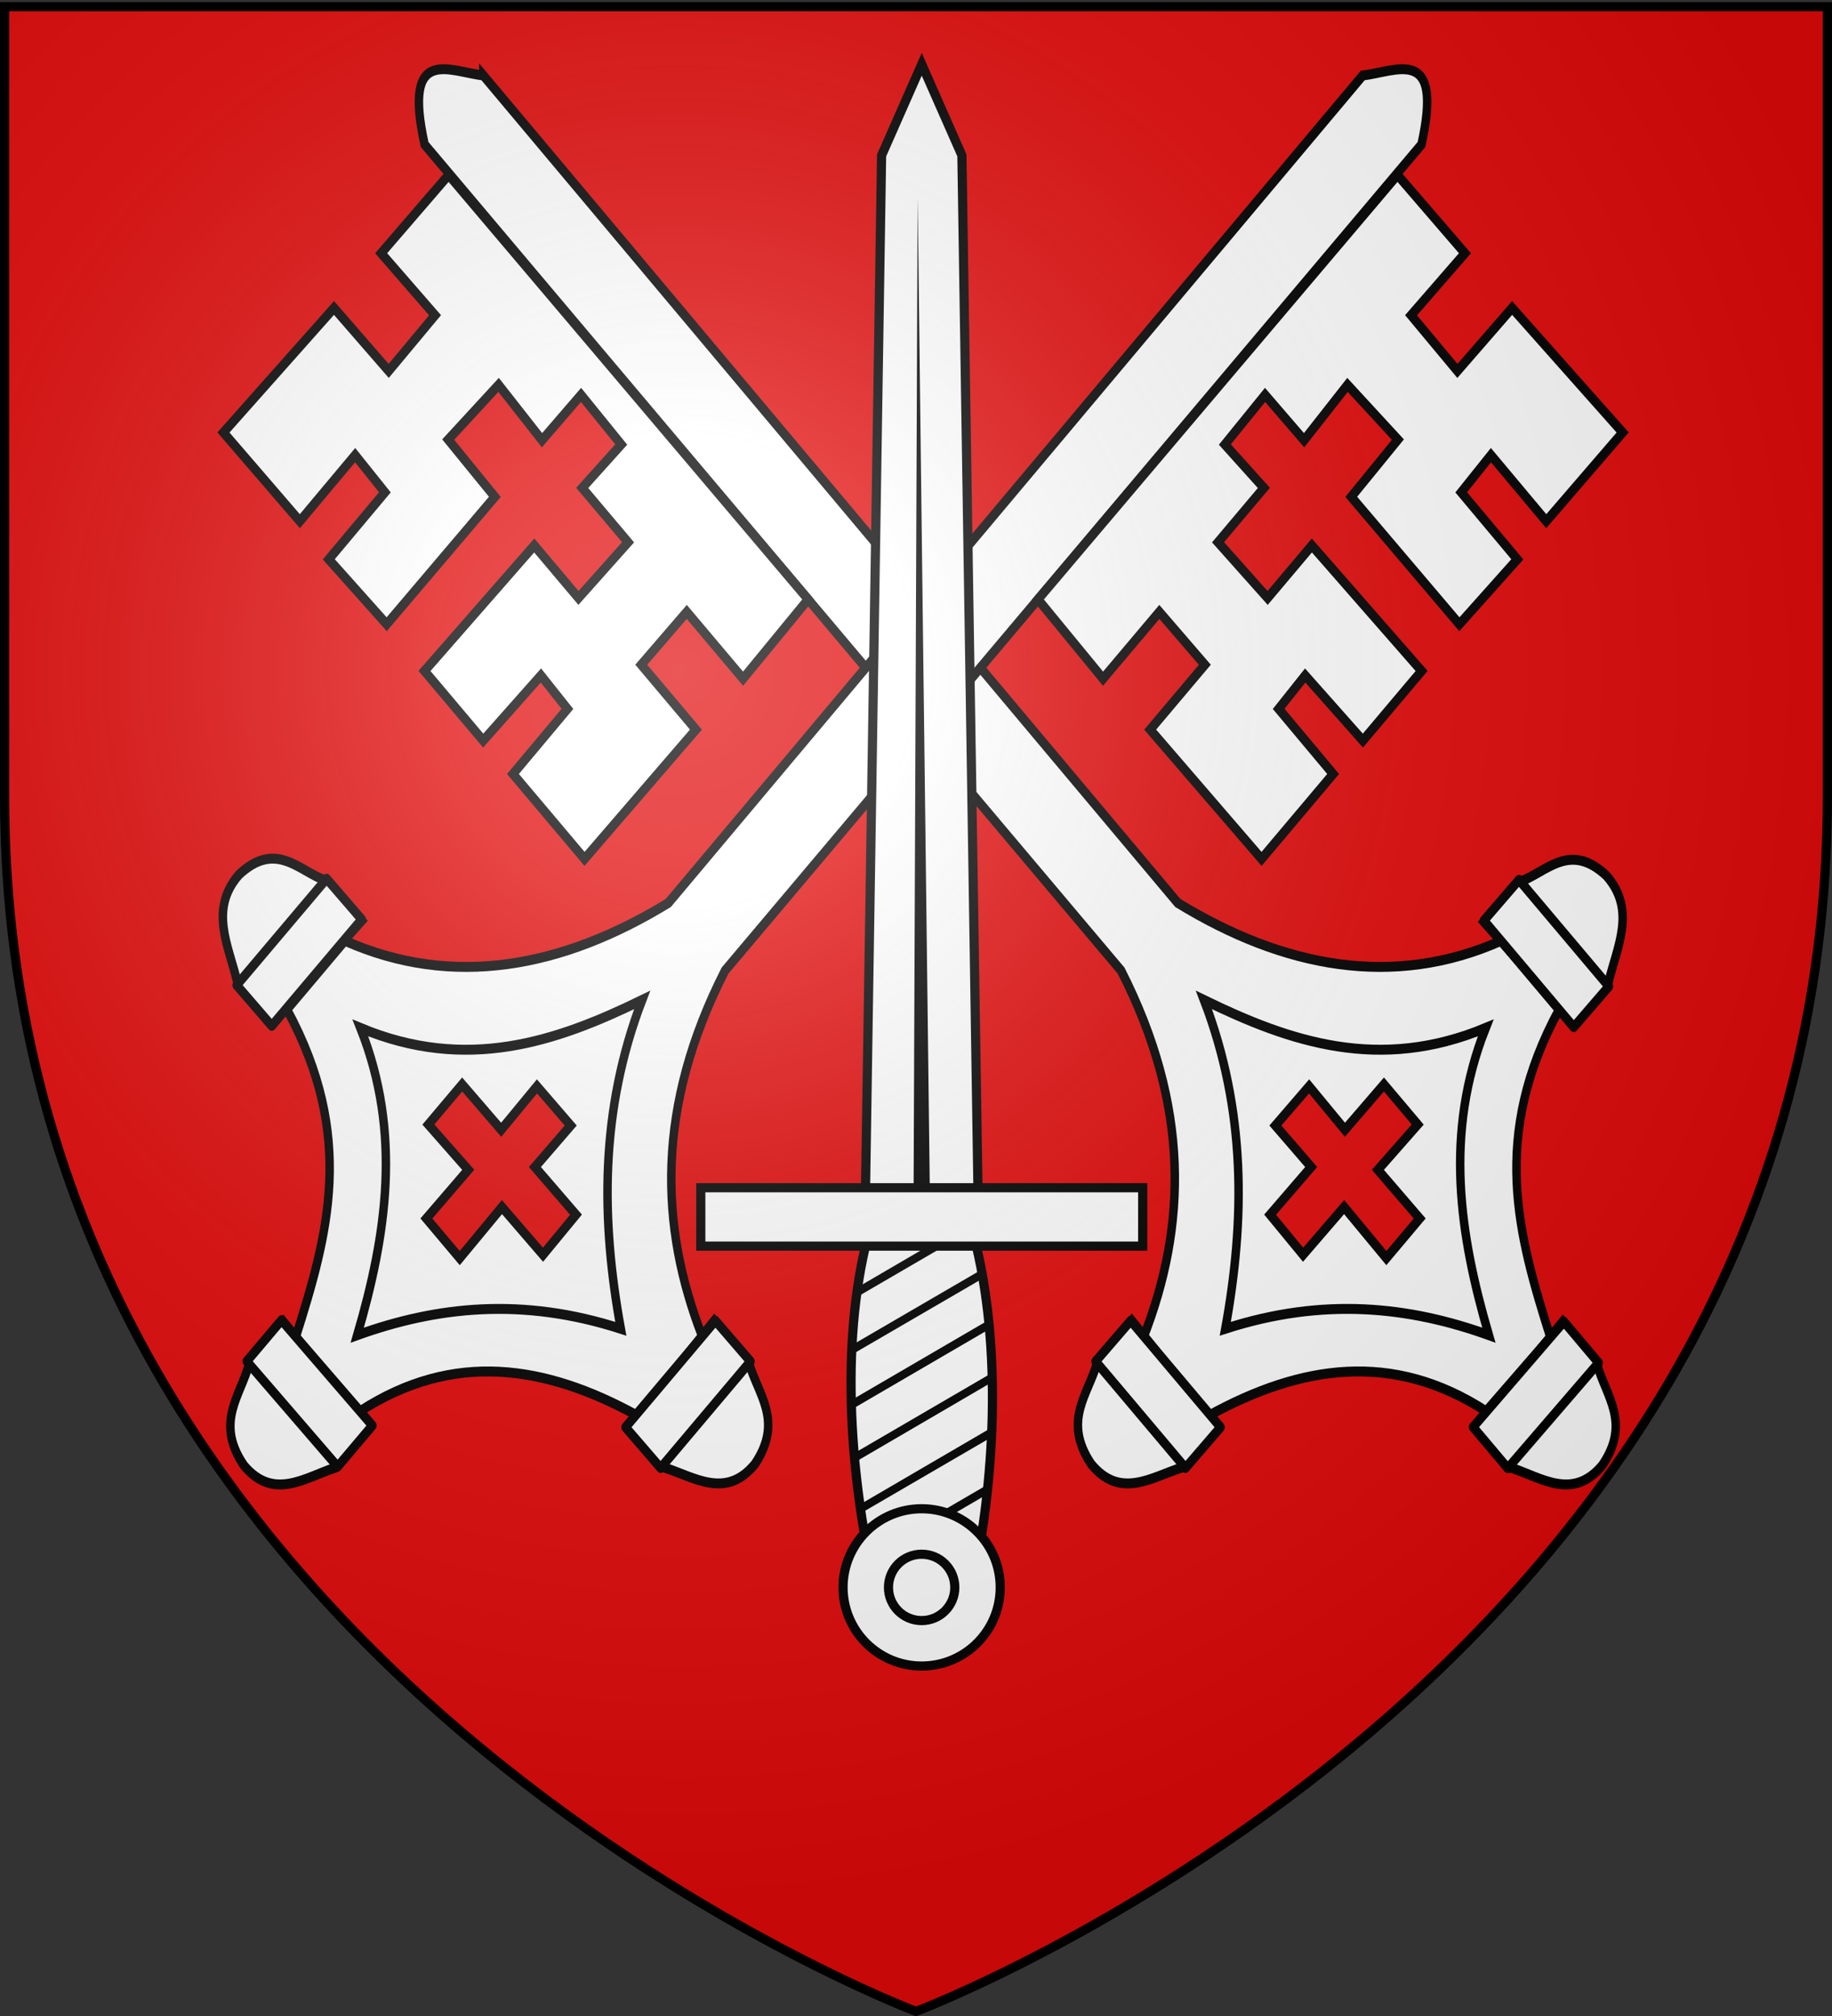 <svg xmlns="http://www.w3.org/2000/svg" xmlns:xlink="http://www.w3.org/1999/xlink" width="600" height="660" version="1.0"><rect width="100%" height="100%" fill="#333333" stroke="none"/><desc>Flag of Canton of Valais (Wallis)</desc><defs><radialGradient xlink:href="#a" id="j" cx="221.445" cy="226.331" r="300" fx="221.445" fy="226.331" gradientTransform="matrix(1.353 0 0 1.349 -77.63 -85.747)" gradientUnits="userSpaceOnUse"/><linearGradient id="a"><stop offset="0" style="stop-color:white;stop-opacity:.314"/><stop offset=".19" style="stop-color:white;stop-opacity:.251"/><stop offset=".6" style="stop-color:#6b6b6b;stop-opacity:.125"/><stop offset="1" style="stop-color:black;stop-opacity:.125"/></linearGradient></defs><g style="display:inline"><path d="M300 658.5s298.5-112.32 298.5-397.772V2.176H1.5v258.552C1.5 546.18 300 658.5 300 658.5" style="fill:#e20909;fill-opacity:1;fill-rule:evenodd;stroke:none;stroke-width:1px;stroke-linecap:butt;stroke-linejoin:miter;stroke-opacity:1"/><g style="display:inline"><path d="M0 0h600v660H0z" style="fill:none;stroke:none"/></g><g style="fill:#fff;stroke:#000;stroke-width:1.33;stroke-miterlimit:4;stroke-opacity:1;stroke-dasharray:none"><g style="fill:#fff;stroke:#000;stroke-width:1.33;stroke-miterlimit:4;stroke-opacity:1;stroke-dasharray:none"><g style="fill:#fff;stroke:#000;stroke-width:3.924;stroke-miterlimit:4;stroke-opacity:1;stroke-dasharray:none"><g style="fill:#fff;stroke:#000;stroke-width:3.924;stroke-miterlimit:4;stroke-opacity:1;stroke-dasharray:none"><path d="m188.521 19.62-1.061 459.17c16.877 52.672 47.301 94.482 96.177 116.155v38.196c-58.042 13.275-76.088 49.64-94.055 89.307l-41.754-.182c-14.002-47.594-48.39-73.443-92.308-89.125V589.64c44.952-17.018 79.424-49.406 94.43-110.345V19.878c20.628-35.41 28.398-12.372 38.571-.257z" style="fill:#fff;fill-opacity:1;fill-rule:evenodd;stroke:#000;stroke-width:3.924;stroke-linecap:butt;stroke-linejoin:miter;stroke-miterlimit:4;stroke-opacity:1;stroke-dasharray:none" transform="scale(.706 .828)rotate(-44.688 218.783 -18.697)"/><path d="M169.122 514.583c16.77 40.005 37.76 77.559 85.152 99.783-43.053 16.005-66.134 49.587-84.402 87.404-18.304-34.08-43.913-64.668-85.153-87.779 36.754-24.085 67.578-54.397 84.403-99.408z" style="fill:#fff;fill-opacity:1;fill-rule:evenodd;stroke:#000;stroke-width:3.924;stroke-linecap:butt;stroke-linejoin:miter;stroke-miterlimit:4;stroke-opacity:1;stroke-dasharray:none" transform="scale(.706 .828)rotate(-44.688 218.783 -18.697)"/><g style="fill:#fff;fill-opacity:1;stroke:#000;stroke-width:3.924;stroke-miterlimit:4;stroke-opacity:1;stroke-dasharray:none"><path d="m300.473 593.682 1.501 57.77h22.507c12.883-7.348 29.577-11.156 29.26-30.76-2.556-21.753-18.652-20.484-30.385-26.635z" style="fill:#fff;fill-opacity:1;fill-rule:evenodd;stroke:#000;stroke-width:3.924;stroke-linecap:butt;stroke-linejoin:miter;stroke-miterlimit:4;stroke-opacity:1;stroke-dasharray:none" transform="scale(.706 .828)rotate(-44.688 215.64 7.216)"/><path d="M300.849 593.307h22.883v59.269h-22.883z" style="fill:#fff;fill-opacity:1;stroke:#000;stroke-width:3.924;stroke-linecap:round;stroke-linejoin:round;stroke-miterlimit:4;stroke-opacity:1;stroke-dasharray:none" transform="scale(.706 .828)rotate(-44.688 215.64 7.216)"/></g><g style="fill:#fff;fill-opacity:1;stroke:#000;stroke-width:3.924;stroke-miterlimit:4;stroke-opacity:1;stroke-dasharray:none"><path d="m300.473 593.682 1.501 57.77h22.507c12.883-7.348 29.577-11.156 29.26-30.76-2.556-21.753-18.652-20.484-30.385-26.635z" style="fill:#fff;fill-opacity:1;fill-rule:evenodd;stroke:#000;stroke-width:3.924;stroke-linecap:butt;stroke-linejoin:miter;stroke-miterlimit:4;stroke-opacity:1;stroke-dasharray:none" transform="scale(-.706 .828)rotate(44.688 -25.325 -446.294)"/><path d="M300.849 593.307h22.883v59.269h-22.883z" style="fill:#fff;fill-opacity:1;stroke:#000;stroke-width:3.924;stroke-linecap:round;stroke-linejoin:round;stroke-miterlimit:4;stroke-opacity:1;stroke-dasharray:none" transform="scale(-.706 .828)rotate(44.688 -25.325 -446.294)"/></g><path d="m198.006 722.087-57.769 1.5v22.508c7.348 12.882 11.155 29.577 30.76 29.26 21.752-2.556 20.483-18.653 26.634-30.386z" style="fill:#fff;fill-opacity:1;fill-rule:evenodd;stroke:#000;stroke-width:3.924;stroke-linecap:butt;stroke-linejoin:miter;stroke-miterlimit:4;stroke-opacity:1;stroke-dasharray:none" transform="scale(.706 .828)rotate(-44.688 218.783 -18.697)"/><path d="M722.462-198.381h22.883v59.269h-22.883z" style="fill:#fff;fill-opacity:1;stroke:#000;stroke-width:3.924;stroke-linecap:round;stroke-linejoin:round;stroke-miterlimit:4;stroke-opacity:1;stroke-dasharray:none" transform="scale(.706 .828)rotate(45.312 -139.632 165.729)"/><path d="M157.764 573.194h22.016l-.265 23.873h25.464v22.28l-25.73-.264.266 27.32-22.016.266.265-28.117h-26.79l.265-22.016h26.79z" style="fill:#e20909;fill-opacity:1;fill-rule:evenodd;stroke:#000;stroke-width:3.924;stroke-linecap:butt;stroke-linejoin:miter;stroke-miterlimit:4;stroke-opacity:1;stroke-dasharray:none" transform="scale(.706 .828)rotate(-44.688 218.783 -18.697)"/><path d="M149.42 36.263h-44.033l.53 35.013-30.768.53-.531-35.543-71.087-1.061.53 49.867 36.605-.53-.53 20.159-37.136.53 1.061 37.136 71.088-.53.53-31.3 31.83 1.06-1.06 29.709h25.463l-.53 27.055-24.934-.53v30.239l-31.83-.53v-29.179l-71.087-.53v38.727l37.135.53-.53 18.037-36.075.53v47.216H76.74v-36.075h29.708v37.136l43.502-1.061z" style="fill:#fff;fill-opacity:1;fill-rule:evenodd;stroke:#000;stroke-width:3.924;stroke-linecap:butt;stroke-linejoin:miter;stroke-miterlimit:4;stroke-opacity:1;stroke-dasharray:none" transform="scale(.706 .828)rotate(-44.688 218.783 -18.697)"/></g><g style="fill:#fff;stroke:#000;stroke-width:3.924;stroke-miterlimit:4;stroke-opacity:1;stroke-dasharray:none"><path d="m188.521 19.62-1.061 459.17c16.877 52.672 47.301 94.482 96.177 116.155v38.196c-58.042 13.275-76.088 49.64-94.055 89.307l-41.754-.182c-14.002-47.594-48.39-73.443-92.308-89.125V589.64c44.952-17.018 79.424-49.406 94.43-110.345V19.878c20.628-35.41 28.398-12.372 38.571-.257z" style="fill:#fff;fill-opacity:1;fill-rule:evenodd;stroke:#000;stroke-width:3.924;stroke-linecap:butt;stroke-linejoin:miter;stroke-miterlimit:4;stroke-opacity:1;stroke-dasharray:none" transform="scale(-.706 .828)rotate(-44.688 -209.413 1023.082)"/><path d="M169.122 514.583c16.77 40.005 37.76 77.559 85.152 99.783-43.053 16.005-66.134 49.587-84.402 87.404-18.304-34.08-43.913-64.668-85.153-87.779 36.754-24.085 67.578-54.397 84.403-99.408z" style="fill:#fff;fill-opacity:1;fill-rule:evenodd;stroke:#000;stroke-width:3.924;stroke-linecap:butt;stroke-linejoin:miter;stroke-miterlimit:4;stroke-opacity:1;stroke-dasharray:none" transform="scale(-.706 .828)rotate(-44.688 -209.413 1023.082)"/><g style="fill:#fff;fill-opacity:1;stroke:#000;stroke-width:3.924;stroke-miterlimit:4;stroke-opacity:1;stroke-dasharray:none"><path d="m300.473 593.682 1.501 57.77h22.507c12.883-7.348 29.577-11.156 29.26-30.76-2.556-21.753-18.652-20.484-30.385-26.635z" style="fill:#fff;fill-opacity:1;fill-rule:evenodd;stroke:#000;stroke-width:3.924;stroke-linecap:butt;stroke-linejoin:miter;stroke-miterlimit:4;stroke-opacity:1;stroke-dasharray:none" transform="matrix(-.502 -.582 -.497 .588 564.36 127.224)"/><path d="M300.849 593.307h22.883v59.269h-22.883z" style="fill:#fff;fill-opacity:1;stroke:#000;stroke-width:3.924;stroke-linecap:round;stroke-linejoin:round;stroke-miterlimit:4;stroke-opacity:1;stroke-dasharray:none" transform="matrix(-.502 -.582 -.497 .588 564.36 127.224)"/></g><g style="fill:#fff;fill-opacity:1;stroke:#000;stroke-width:3.924;stroke-miterlimit:4;stroke-opacity:1;stroke-dasharray:none"><path d="m300.473 593.682 1.501 57.77h22.507c12.883-7.348 29.577-11.156 29.26-30.76-2.556-21.753-18.652-20.484-30.385-26.635z" style="fill:#fff;fill-opacity:1;fill-rule:evenodd;stroke:#000;stroke-width:3.924;stroke-linecap:butt;stroke-linejoin:miter;stroke-miterlimit:4;stroke-opacity:1;stroke-dasharray:none" transform="scale(.706 .828)rotate(44.688 402.871 595.485)"/><path d="M300.849 593.307h22.883v59.269h-22.883z" style="fill:#fff;fill-opacity:1;stroke:#000;stroke-width:3.924;stroke-linecap:round;stroke-linejoin:round;stroke-miterlimit:4;stroke-opacity:1;stroke-dasharray:none" transform="scale(.706 .828)rotate(44.688 402.871 595.485)"/></g><path d="m198.006 722.087-57.769 1.5v22.508c7.348 12.882 11.155 29.577 30.76 29.26 21.752-2.556 20.483-18.653 26.634-30.386z" style="fill:#fff;fill-opacity:1;fill-rule:evenodd;stroke:#000;stroke-width:3.924;stroke-linecap:butt;stroke-linejoin:miter;stroke-miterlimit:4;stroke-opacity:1;stroke-dasharray:none" transform="scale(-.706 .828)rotate(-44.688 -209.413 1023.082)"/><path d="M722.462-198.381h22.883v59.269h-22.883z" style="fill:#fff;fill-opacity:1;stroke:#000;stroke-width:3.924;stroke-linecap:round;stroke-linejoin:round;stroke-miterlimit:4;stroke-opacity:1;stroke-dasharray:none" transform="matrix(-.497 .588 .502 .582 550.849 122.855)"/><path d="M157.764 573.194h22.016l-.265 23.873h25.464v22.28l-25.73-.264.266 27.32-22.016.266.265-28.117h-26.79l.265-22.016h26.79z" style="fill:#e20909;fill-opacity:1;fill-rule:evenodd;stroke:#000;stroke-width:3.924;stroke-linecap:butt;stroke-linejoin:miter;stroke-miterlimit:4;stroke-opacity:1;stroke-dasharray:none" transform="scale(-.706 .828)rotate(-44.688 -209.413 1023.082)"/><path d="M149.42 36.263h-44.033l.53 35.013-30.768.53-.531-35.543-71.087-1.061.53 49.867 36.605-.53-.53 20.159-37.136.53 1.061 37.136 71.088-.53.53-31.3 31.83 1.06-1.06 29.709h25.463l-.53 27.055-24.934-.53v30.239l-31.83-.53v-29.179l-71.087-.53v38.727l37.135.53-.53 18.037-36.075.53v47.216H76.74v-36.075h29.708v37.136l43.502-1.061z" style="fill:#fff;fill-opacity:1;fill-rule:evenodd;stroke:#000;stroke-width:3.924;stroke-linecap:butt;stroke-linejoin:miter;stroke-miterlimit:4;stroke-opacity:1;stroke-dasharray:none" transform="scale(-.706 .828)rotate(-44.688 -209.413 1023.082)"/></g></g></g></g></g><g style="display:inline"><path d="M285.196 568.555c-8.594-36.617-12.163-80.882-2.85-117.047 9.58-37.202 25.18-37.202 34.76 0 9.31 36.16 7.02 80.432-1.09 117.047z" style="fill:#fff;fill-opacity:1;fill-rule:nonzero;stroke:#000;stroke-width:3;stroke-miterlimit:4;stroke-opacity:1;stroke-dasharray:none" transform="translate(1.882 -46.761)"/><path d="M281.484 442.64h37.032L313.15 97.635 300 67.811l-13.15 29.824z" style="fill:#fff;fill-opacity:1;fill-rule:nonzero;stroke:#000;stroke-width:3;stroke-miterlimit:4;stroke-opacity:1;stroke-dasharray:none" transform="translate(1.882 -46.761)"/><path d="m297.318 439.527 1.337-328.172 4.027 328.172z" style="fill:#000;fill-opacity:1;fill-rule:evenodd;stroke:none" transform="translate(1.882 -46.761)"/><path d="m315.766 446.744-36.75 21.437c-.165 1.114-.324 2.221-.47 3.344l37.97-22.094c-.253-.92-.49-1.815-.75-2.687m3.75 15.719-42.375 24.656c-.055 1.052-.085 2.1-.125 3.156l43-25c-.161-.934-.326-1.886-.5-2.812m2.375 16.468-44.97 26.22c.023 1.019.029 2.041.063 3.062l45.188-26.344q-.13-1.473-.281-2.938m1.125 17.282-45.157 26.312c.083.981.158 1.959.25 2.938l44.97-26.25c-.02-1.003-.033-2-.063-3m-.063 17.875-43.219 25.218c.132.943.267 1.875.407 2.813l42.687-24.844c.05-1.061.087-2.125.125-3.187m-1.25 18.625-39.281 22.875c.179.931.377 1.857.562 2.78l38.344-22.343c.122-1.104.265-2.203.375-3.312m-2.562 19.375-28.25 16.468h5.312l22.375-13c.201-1.146.374-2.312.563-3.468" style="fill:#000;fill-opacity:1;fill-rule:nonzero;stroke:none;display:inline" transform="translate(1.882 -46.761)"/><path d="M227.635-454.717h144.731v19.114H227.635z" style="fill:#fff;fill-opacity:1;fill-rule:nonzero;stroke:#000;stroke-width:3;stroke-miterlimit:4;stroke-opacity:1;stroke-dasharray:none" transform="matrix(1 0 0 -1 1.882 -46.761)"/><g style="fill:#fff;fill-opacity:1;stroke:#000;stroke-width:3.355;stroke-miterlimit:4;stroke-opacity:1;stroke-dasharray:none"><path d="M317.693 37.924c.006 15.904-12.885 28.8-28.79 28.8-15.903 0-28.795-12.896-28.789-28.8-.006-15.904 12.886-28.8 28.79-28.8s28.795 12.896 28.789 28.8z" style="fill:#fff;fill-opacity:1;fill-rule:nonzero;stroke:#000;stroke-width:3.355;stroke-miterlimit:4;stroke-opacity:1;stroke-dasharray:none" transform="matrix(.894 0 0 -.894 43.567 553.586)"/><path d="M161.624 35.904c.003 7.813-6.33 14.148-14.142 14.148s-14.145-6.335-14.142-14.148c-.003-7.812 6.33-14.147 14.142-14.147 7.813 0 14.145 6.335 14.142 14.147z" style="fill:#fff;fill-opacity:1;fill-rule:nonzero;stroke:#000;stroke-width:3.905;stroke-miterlimit:4;stroke-opacity:1;stroke-dasharray:none" transform="matrix(.768 0 0 -.768 188.582 547.26)"/></g></g><path d="M300 658.5s298.5-112.32 298.5-397.772V2.176H1.5v258.552C1.5 546.18 300 658.5 300 658.5" style="opacity:1;fill:url(#j);fill-opacity:1;fill-rule:evenodd;stroke:none;stroke-width:1px;stroke-linecap:butt;stroke-linejoin:miter;stroke-opacity:1"/><path d="M300 658.5S1.5 546.18 1.5 260.728V2.176h597v258.552C598.5 546.18 300 658.5 300 658.5z" style="opacity:1;fill:none;fill-opacity:1;fill-rule:evenodd;stroke:#000;stroke-width:3;stroke-linecap:butt;stroke-linejoin:miter;stroke-miterlimit:4;stroke-dasharray:none;stroke-opacity:1"/></svg>